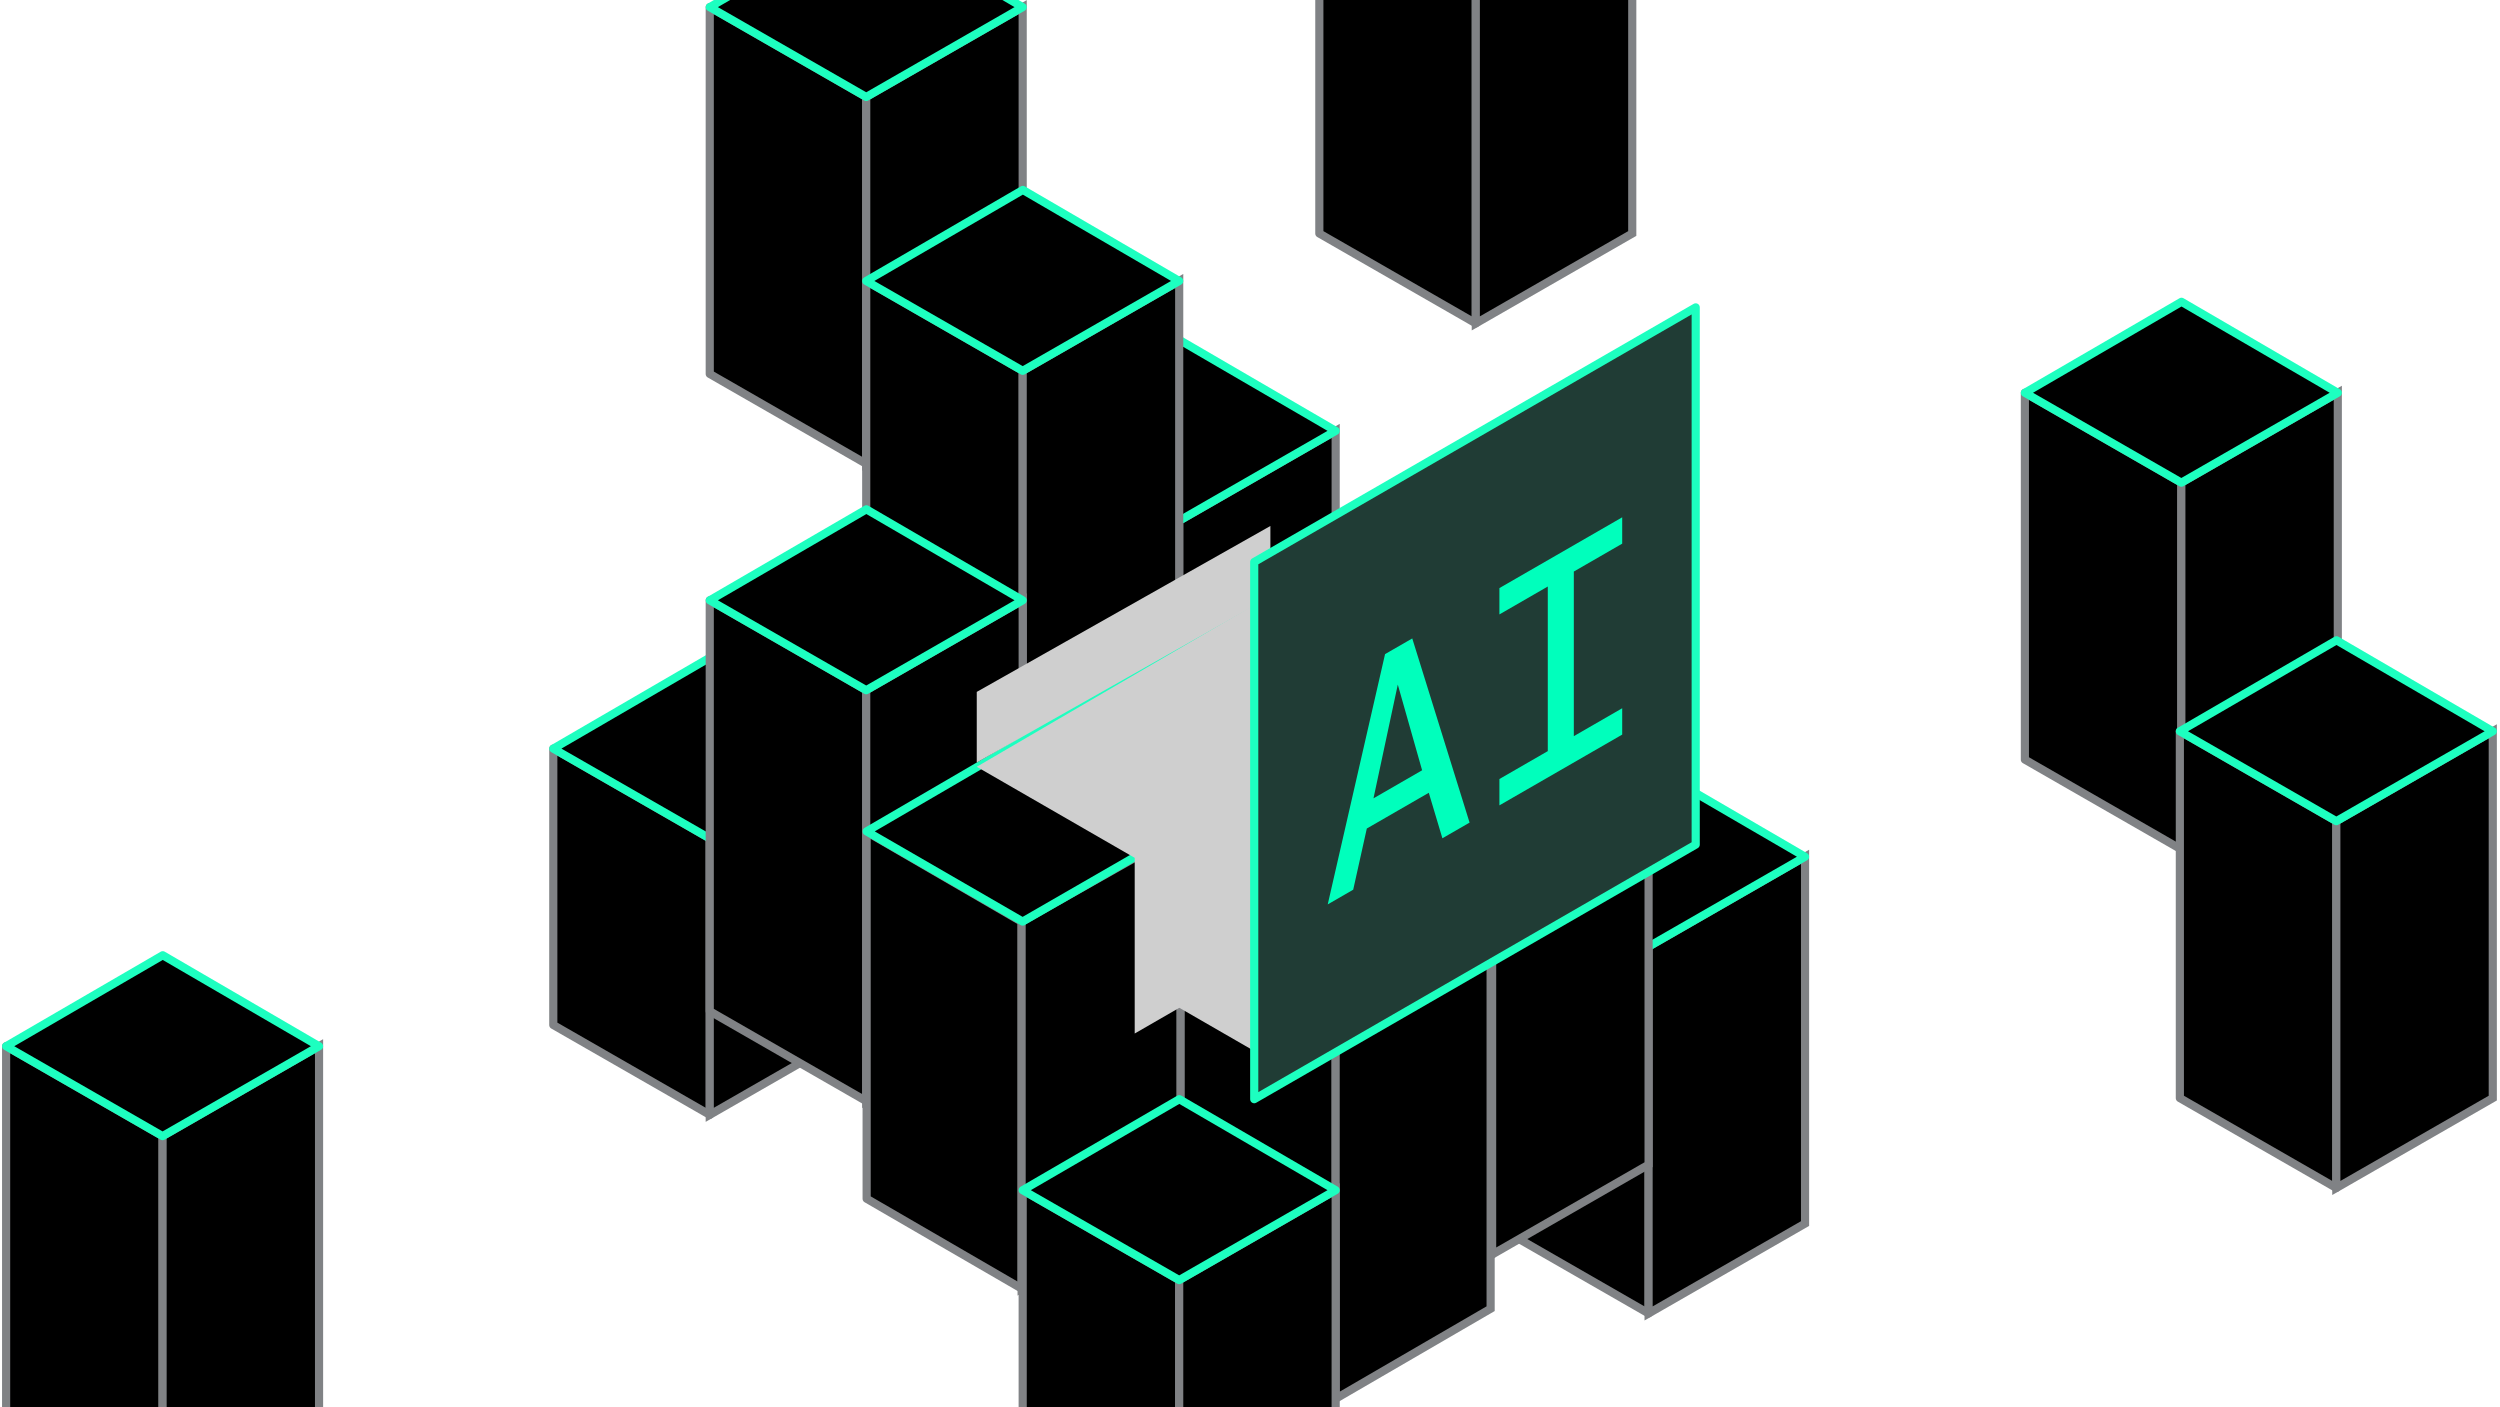 <svg width="613" height="345" viewBox="0 0 613 345" fill="none" xmlns="http://www.w3.org/2000/svg">
  <path d="M404.234 322.056L365.869 300.017V210.073L404.234 232.113V322.056Z" fill="black" stroke="#808285"
    stroke-width="2" stroke-linecap="round" stroke-linejoin="round" />
  <path d="M404.234 322.056L442.599 300.017V210.073L404.234 232.113V322.056Z" fill="black" stroke="#808285"
    stroke-width="2" stroke-miterlimit="10" />
  <path d="M442.599 210.074L404.271 187.762L365.869 210.074L404.234 232.114L442.599 210.074Z" fill="black"
    stroke="#1DFFC0" stroke-width="2" stroke-linecap="round" stroke-linejoin="round" />
  <path d="M289.14 217.633L250.763 195.594V105.65L289.14 127.69V217.633Z" fill="black" stroke="#808285" stroke-width="2"
    stroke-linecap="round" stroke-linejoin="round" />
  <path d="M289.14 217.633L327.505 195.594V105.65L289.14 127.69V217.633Z" fill="black" stroke="#808285" stroke-width="2"
    stroke-miterlimit="10" />
  <path d="M327.505 105.651L289.165 83.339L250.763 105.651L289.14 127.691L327.505 105.651Z" fill="black"
    stroke="#1DFFC0" stroke-width="2" stroke-linecap="round" stroke-linejoin="round" />
  <path d="M212.396 113.732L174.031 91.692V1.749L212.396 23.776V113.732Z" fill="black" stroke="#808285"
    stroke-width="2" stroke-linecap="round" stroke-linejoin="round" />
  <path d="M212.397 113.732L250.762 91.692V1.749L212.397 23.776V113.732Z" fill="black" stroke="#808285"
    stroke-width="2" stroke-miterlimit="10" />
  <path d="M250.761 1.749L212.433 -20.575L174.031 1.749L212.396 23.777L250.761 1.749Z" fill="black"
    stroke="#1DFFC0" stroke-width="2" stroke-linecap="round" stroke-linejoin="round" />
  <path d="M361.865 79.294L323.5 57.255V-32.688L361.865 -10.649V79.294Z" fill="black" stroke="#808285"
    stroke-width="2" stroke-linecap="round" stroke-linejoin="round" />
  <path d="M361.865 79.294L400.229 57.255V-32.688L361.865 -10.649V79.294Z" fill="black" stroke="#808285"
    stroke-width="2" stroke-miterlimit="10" />
  <path d="M39.865 368.517L1.5 346.477V256.534L39.865 278.574V368.517Z" fill="black" stroke="#808285" stroke-width="2"
    stroke-linecap="round" stroke-linejoin="round" />
  <path d="M39.865 368.517L78.23 346.477V256.534L39.865 278.574V368.517Z" fill="black" stroke="#808285"
    stroke-width="2" stroke-miterlimit="10" />
  <path d="M78.23 256.535L39.902 234.223L1.5 256.535L39.865 278.575L78.23 256.535Z" fill="black" stroke="#1DFFC0"
    stroke-width="2" stroke-linecap="round" stroke-linejoin="round" />
  <path d="M534.865 208.294L496.5 186.255V96.311L534.865 118.351V208.294Z" fill="black" stroke="#808285"
    stroke-width="2" stroke-linecap="round" stroke-linejoin="round" />
  <path d="M534.865 208.294L573.229 186.255V96.311L534.865 118.351V208.294Z" fill="black" stroke="#808285"
    stroke-width="2" stroke-miterlimit="10" />
  <path d="M573.229 96.312L534.902 74L496.5 96.312L534.865 118.352L573.229 96.312Z" fill="black" stroke="#1DFFC0"
    stroke-width="2" stroke-linecap="round" stroke-linejoin="round" />
  <path d="M572.865 291.294L534.5 269.255V179.312L572.865 201.351V291.294Z" fill="black" stroke="#808285"
    stroke-width="2" stroke-linecap="round" stroke-linejoin="round" />
  <path d="M572.865 291.294L611.229 269.255V179.312L572.865 201.351V291.294Z" fill="black" stroke="#808285"
    stroke-width="2" stroke-miterlimit="10" />
  <path d="M611.229 179.312L572.902 157L534.5 179.312L572.865 201.352L611.229 179.312Z" fill="black" stroke="#1DFFC0"
    stroke-width="2" stroke-linecap="round" stroke-linejoin="round" />
  <path d="M250.763 180.877L212.398 158.838V68.894L250.763 90.922V180.877Z" fill="black" stroke="#808285"
    stroke-width="2" stroke-linecap="round" stroke-linejoin="round" />
  <path d="M250.763 189.604L289.14 167.564V68.894L250.763 90.922V189.604Z" fill="black" stroke="#808285"
    stroke-width="2" stroke-miterlimit="10" />
  <path d="M289.14 68.896L250.8 46.571L212.398 68.896L250.763 90.923L289.14 68.896Z" fill="black" stroke="#1DFFC0"
    stroke-width="2" stroke-linecap="round" stroke-linejoin="round" />
  <path d="M174.032 273.354L135.667 251.327V183.56L174.032 205.587V273.354Z" fill="black" stroke="#808285"
    stroke-width="2" stroke-linecap="round" stroke-linejoin="round" />
  <path d="M174.032 273.354L212.396 251.327V183.56L174.032 205.587V273.354Z" fill="black" stroke="#808285"
    stroke-width="2" stroke-miterlimit="10" />
  <path d="M212.396 183.561L174.069 161.236L135.667 183.561L174.032 205.588L212.396 183.561Z" fill="black"
    stroke="#1DFFC0" stroke-width="2" stroke-linecap="round" stroke-linejoin="round" />
  <path d="M212.396 269.989L174.031 247.95V147.197L212.396 169.237V269.989Z" fill="black" stroke="#808285"
    stroke-width="2" stroke-linecap="round" stroke-linejoin="round" />
  <path d="M212.396 269.989L250.761 247.95V147.197L212.396 169.237V269.989Z" fill="black" stroke="#808285"
    stroke-width="2" stroke-miterlimit="10" />
  <path d="M250.761 147.198L212.433 124.886L174.031 147.198L212.396 169.238L250.761 147.198Z" fill="black"
    stroke="#1DFFC0" stroke-width="2" stroke-linecap="round" stroke-linejoin="round" />
  <path d="M250.5 315.969L212.5 293.926V203.969L250.5 226.012V315.969Z" fill="black" stroke="#808285" stroke-width="2"
    stroke-linecap="round" stroke-linejoin="round" />
  <path d="M250.5 315.969L289.5 293.926V203.969L250.5 226.012V315.969Z" fill="black" stroke="#808285" stroke-width="2"
    stroke-miterlimit="10" />
  <path d="M365.869 307.611L327.504 285.571V195.628L365.869 217.668V307.611Z" fill="black" stroke="#808285"
    stroke-width="2" stroke-linecap="round" stroke-linejoin="round" />
  <path d="M365.869 307.611L404.233 285.571V195.628L365.869 217.668V307.611Z" fill="black" stroke="#808285"
    stroke-width="2" stroke-miterlimit="10" />
  <path d="M404.233 195.629L365.906 173.316L327.504 195.629L365.869 217.668L404.233 195.629Z" fill="black"
    stroke="#808285" stroke-width="2" stroke-linecap="round" stroke-linejoin="round" />
  <path d="M327.5 342.969L289.5 320.893V203.969L327.5 226.045V342.969Z" fill="black" stroke="#808285" stroke-width="2"
    stroke-linecap="round" stroke-linejoin="round" />
  <path d="M327.5 342.969L365.5 320.893V203.969L327.5 226.045V342.969Z" fill="black" stroke="#808285" stroke-width="2"
    stroke-miterlimit="10" />
  <path
    d="M327.142 181.543L327.253 181.469L365.5 159.356L327.278 136.969L212.5 203.856L250.747 225.969L288.858 204.005V203.868L289.006 203.856L327.253 225.969L365.5 203.856L327.278 181.469L327.142 181.543Z"
    fill="black" stroke="#1DFFC0" stroke-width="2" stroke-linecap="round" stroke-linejoin="round" />
  <path d="M289.14 385.807L250.763 363.767V291.835L289.14 313.875V385.807Z" fill="black" stroke="#808285"
    stroke-width="2" stroke-linecap="round" stroke-linejoin="round" />
  <path d="M289.14 385.807L327.505 363.767V291.835L289.14 313.875V385.807Z" fill="black" stroke="#808285"
    stroke-width="2" stroke-miterlimit="10" />
  <path d="M327.505 291.836L289.165 269.523L250.763 291.836L289.14 313.875L327.505 291.836Z" fill="black"
    stroke="#1DFFC0" stroke-width="2" stroke-linecap="round" stroke-linejoin="round" />
  <g style="mix-blend-mode:multiply">
    <path
      d="M383.5 188.012L311.556 145.969L239.5 188.012L278.229 210.342V253.42L289.168 247.111L309.731 258.969V228.521L311.494 229.531L383.5 188.012Z"
      fill="#CFCFCF" />
  </g>
  <g style="mix-blend-mode:multiply">
    <path d="M239.5 186.969L311.5 146.286V128.969L239.5 169.652V186.969Z" fill="#CFCFCF" />
  </g>
  <path d="M415.787 207.096L307.535 269.521V137.792L415.787 75.367V207.096Z" fill="#203C35" stroke="#1DFFC0"
    stroke-width="2" stroke-linecap="round" stroke-linejoin="round" />
  <path
    d="M350.338 194.389L335.141 203.153L331.807 218.152L325.559 221.759L339.616 160.388L346.285 156.545L360.341 201.702L353.673 205.545L350.338 194.389ZM348.702 188.873L342.74 167.862L336.777 195.753L348.702 188.873Z"
    fill="#00FFBC" />
  <path
    d="M385.901 140.144V180.505L397.764 173.662V180.121L367.655 197.475V191.016L379.517 184.174V143.813L367.655 150.656V144.198L397.764 126.844V133.302L385.901 140.144Z"
    fill="#00FFBC" />
</svg>